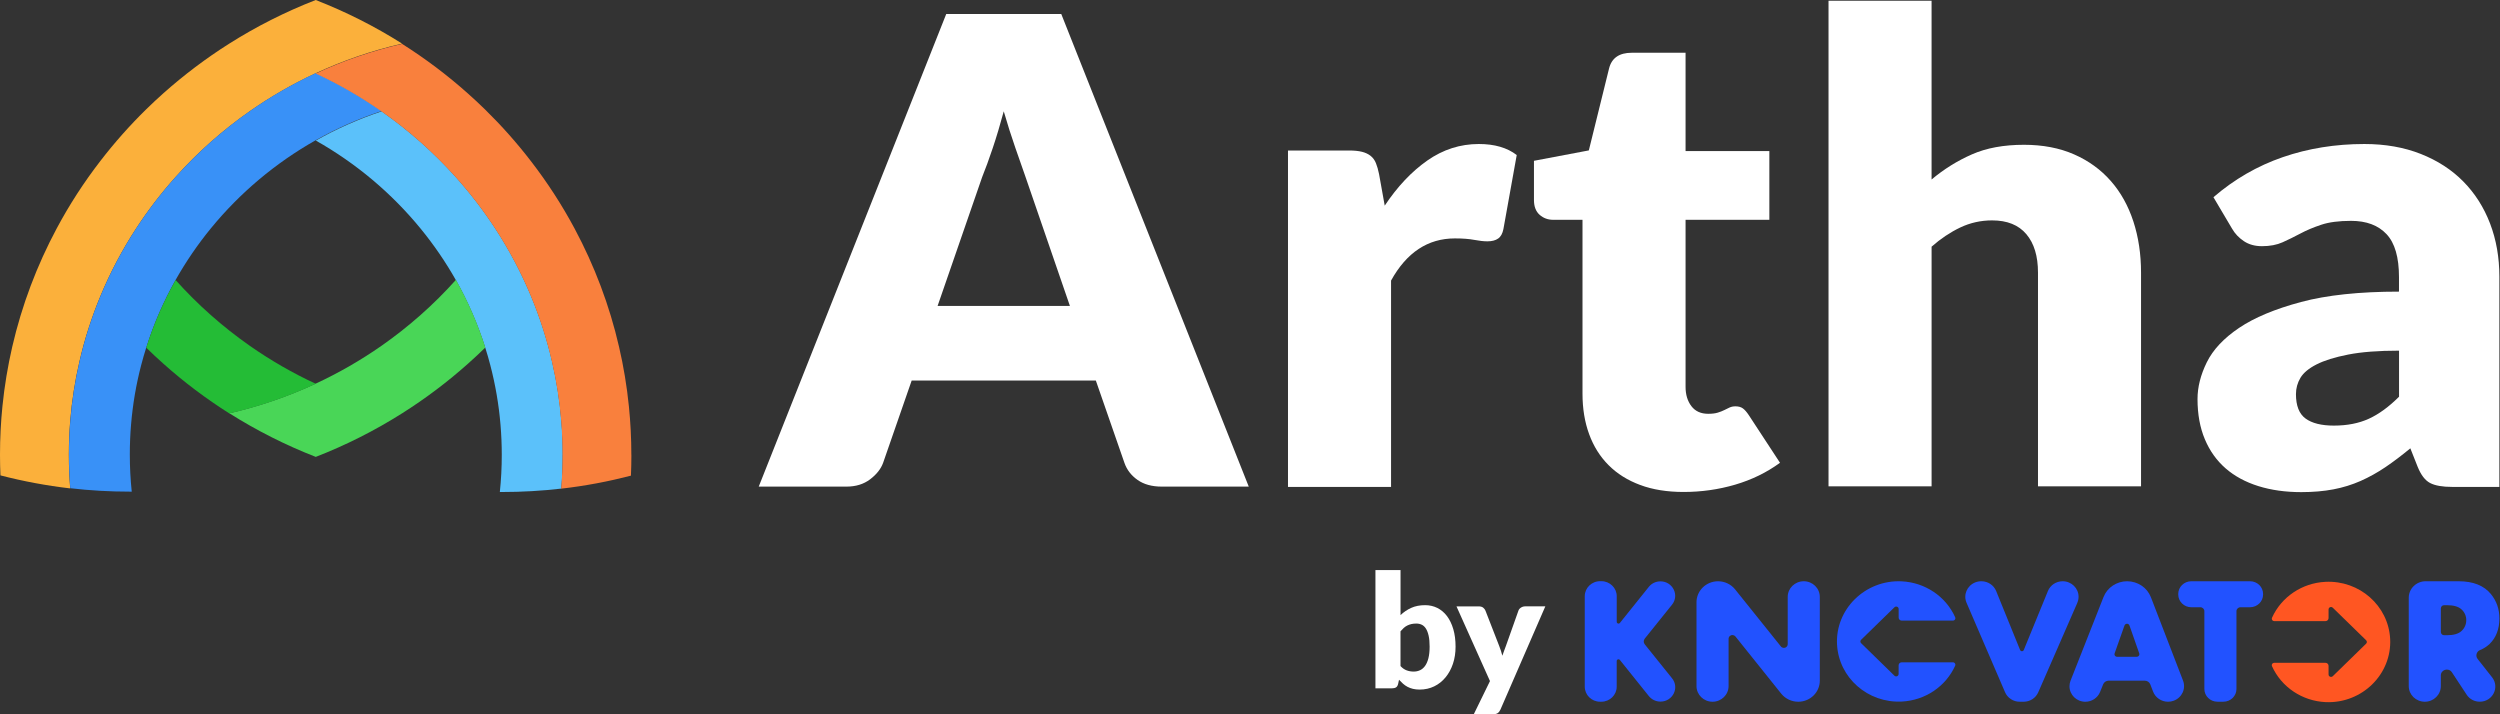 <?xml version="1.0" encoding="UTF-8"?> <svg xmlns="http://www.w3.org/2000/svg" width="154" height="44" viewBox="0 0 154 44" fill="none"><rect x="0" y="0" width="154" height="44" fill="#333333" stroke="none"/><path d="M76.924 29.975H71.558C70.958 29.975 70.462 29.838 70.074 29.564C69.685 29.291 69.415 28.941 69.266 28.516L67.504 23.442H56.159L54.398 28.516C54.261 28.889 53.994 29.225 53.599 29.526C53.203 29.826 52.718 29.975 52.145 29.975H46.738L58.288 0.863H65.374L76.924 29.976V29.975ZM57.756 18.845H65.906L63.163 10.873C62.986 10.366 62.776 9.771 62.538 9.085C62.299 8.4 62.063 7.656 61.831 6.857C61.612 7.67 61.388 8.422 61.155 9.115C60.923 9.807 60.704 10.407 60.499 10.913L57.756 18.845Z" fill="white"></path><path d="M79.34 29.995V9.271H83.108C83.422 9.271 83.686 9.298 83.896 9.35C84.107 9.403 84.286 9.487 84.429 9.6C84.572 9.714 84.682 9.863 84.757 10.049C84.833 10.235 84.897 10.462 84.951 10.73L85.299 12.668C86.077 11.496 86.952 10.57 87.92 9.89C88.89 9.211 89.948 8.871 91.096 8.871C92.066 8.871 92.843 9.098 93.43 9.55L92.611 14.107C92.557 14.387 92.448 14.584 92.283 14.696C92.12 14.81 91.901 14.866 91.628 14.866C91.396 14.866 91.123 14.836 90.809 14.776C90.495 14.716 90.099 14.686 89.622 14.686C87.956 14.686 86.645 15.553 85.689 17.284V29.995H79.34Z" fill="white"></path><path d="M103.708 30.305C102.698 30.305 101.807 30.162 101.036 29.875C100.264 29.588 99.616 29.183 99.09 28.655C98.564 28.13 98.164 27.493 97.892 26.748C97.618 26.003 97.482 25.169 97.482 24.249V13.54H95.679C95.351 13.54 95.073 13.437 94.84 13.231C94.608 13.025 94.492 12.721 94.492 12.322V9.905L97.872 9.265L99.12 4.21C99.283 3.57 99.748 3.25 100.514 3.25H103.831V9.304H108.992V13.54H103.831V23.83C103.831 24.309 103.952 24.706 104.19 25.02C104.429 25.334 104.774 25.49 105.225 25.49C105.457 25.49 105.651 25.468 105.808 25.42C105.965 25.373 106.102 25.319 106.218 25.26C106.333 25.2 106.443 25.148 106.546 25.101C106.649 25.055 106.767 25.03 106.904 25.03C107.095 25.03 107.249 25.074 107.365 25.16C107.48 25.245 107.6 25.384 107.724 25.57L109.648 28.507C108.829 29.106 107.907 29.555 106.883 29.856C105.859 30.156 104.801 30.305 103.708 30.305Z" fill="white"></path><path d="M112.637 29.957V0.047H118.985V11.057C119.748 10.417 120.578 9.901 121.473 9.508C122.367 9.114 123.436 8.919 124.678 8.919C125.837 8.919 126.866 9.116 127.76 9.508C128.655 9.901 129.409 10.447 130.024 11.147C130.638 11.845 131.101 12.679 131.417 13.645C131.731 14.611 131.888 15.659 131.888 16.792V29.959H125.54V16.792C125.54 15.78 125.302 14.991 124.823 14.425C124.345 13.858 123.642 13.576 122.713 13.576C122.018 13.576 121.362 13.723 120.747 14.016C120.133 14.309 119.546 14.702 118.986 15.195V29.96H112.638L112.637 29.957Z" fill="white"></path><path d="M151.058 29.994C150.457 29.994 150.003 29.914 149.697 29.755C149.389 29.596 149.133 29.262 148.928 28.756L148.477 27.617C147.944 28.057 147.433 28.443 146.941 28.777C146.449 29.109 145.94 29.393 145.415 29.626C144.889 29.858 144.329 30.033 143.735 30.145C143.14 30.258 142.481 30.315 141.757 30.315C140.787 30.315 139.907 30.192 139.115 29.944C138.324 29.696 137.651 29.333 137.098 28.852C136.545 28.37 136.119 27.773 135.818 27.056C135.518 26.341 135.367 25.517 135.367 24.58C135.367 23.846 135.558 23.09 135.94 22.315C136.322 21.54 136.984 20.835 137.926 20.199C138.869 19.564 140.138 19.034 141.736 18.605C143.333 18.177 145.347 17.964 147.778 17.964V17.076C147.778 15.851 147.523 14.968 147.01 14.423C146.497 13.877 145.77 13.605 144.828 13.605C144.076 13.605 143.462 13.685 142.985 13.846C142.507 14.005 142.079 14.185 141.705 14.385C141.329 14.585 140.964 14.765 140.609 14.924C140.253 15.084 139.831 15.165 139.338 15.165C138.901 15.165 138.53 15.061 138.222 14.855C137.914 14.649 137.672 14.393 137.495 14.086L136.348 12.148C137.631 11.042 139.055 10.22 140.618 9.681C142.181 9.142 143.858 8.871 145.646 8.871C146.928 8.871 148.086 9.074 149.118 9.481C150.148 9.888 151.023 10.453 151.739 11.18C152.455 11.906 153.004 12.768 153.388 13.768C153.77 14.767 153.961 15.859 153.961 17.044V29.994H151.052H151.058ZM143.767 26.217C144.586 26.217 145.304 26.077 145.918 25.796C146.532 25.517 147.153 25.064 147.781 24.438V21.6C146.511 21.6 145.467 21.681 144.648 21.841C143.829 22.002 143.18 22.204 142.701 22.447C142.224 22.689 141.893 22.964 141.708 23.273C141.523 23.583 141.431 23.918 141.431 24.282C141.431 24.994 141.628 25.494 142.025 25.784C142.421 26.072 143.002 26.217 143.767 26.217Z" fill="white"></path><path d="M24.772 2.686C22.916 3.113 21.133 3.727 19.45 4.511C18.024 5.174 16.666 5.958 15.393 6.847C13.712 8.023 12.174 9.384 10.816 10.903C9.926 11.896 9.113 12.957 8.383 14.077C7.527 15.39 6.791 16.781 6.185 18.24C5.643 19.542 5.205 20.899 4.887 22.296C4.614 23.474 4.425 24.683 4.325 25.913C4.268 26.606 4.24 27.304 4.24 28.01C4.24 28.716 4.269 29.4 4.323 30.085C2.858 29.916 1.424 29.646 0.028 29.284C0.009 28.86 0 28.437 0 28.01C0 27.001 0.051 26 0.151 25.016C0.276 23.776 0.48 22.554 0.754 21.361C1.347 18.794 2.274 16.352 3.49 14.077C4.271 12.614 5.173 11.223 6.183 9.915C7.048 8.792 7.989 7.73 9.004 6.736C9.348 6.398 9.703 6.066 10.064 5.746C11.327 4.621 12.682 3.598 14.123 2.687C15.792 1.631 17.575 0.729 19.447 0C21.319 0.729 23.1 1.631 24.769 2.687L24.772 2.686Z" fill="#FBB03B"></path><path d="M23.508 6.838C22.089 7.309 20.731 7.915 19.452 8.636C16.965 10.039 14.773 11.887 12.99 14.066C12.178 15.058 11.452 16.12 10.819 17.241C10.078 18.555 9.469 19.949 9.01 21.408C8.897 21.761 8.794 22.119 8.7 22.479C8.389 23.668 8.178 24.892 8.074 26.149C8.021 26.759 7.997 27.378 7.997 28.002C7.997 28.772 8.037 29.534 8.115 30.285C8.075 30.285 8.037 30.285 7.997 30.285C6.754 30.285 5.53 30.215 4.329 30.075C4.274 29.39 4.246 28.699 4.246 28C4.246 27.302 4.275 26.596 4.331 25.903C4.431 24.671 4.62 23.463 4.893 22.285C5.213 20.888 5.649 19.532 6.191 18.229C6.796 16.771 7.533 15.38 8.389 14.066C9.119 12.947 9.931 11.887 10.822 10.892C12.18 9.375 13.717 8.012 15.399 6.836C16.671 5.947 18.029 5.163 19.457 4.5C20.882 5.164 22.239 5.947 23.512 6.836L23.508 6.838Z" fill="#3991F7"></path><path d="M34.66 28.023C34.66 28.721 34.63 29.413 34.577 30.098C33.374 30.237 32.148 30.308 30.909 30.308C30.869 30.308 30.83 30.308 30.79 30.308C30.869 29.557 30.909 28.795 30.909 28.024C30.909 27.401 30.883 26.784 30.832 26.172C30.727 24.916 30.515 23.69 30.205 22.502C30.113 22.141 30.008 21.785 29.896 21.431C29.435 19.972 28.827 18.578 28.087 17.263C27.455 16.144 26.727 15.082 25.915 14.089C24.132 11.909 21.941 10.061 19.453 8.658C20.731 7.937 22.089 7.331 23.509 6.859C25.19 8.036 26.728 9.397 28.087 10.916C28.976 11.909 29.789 12.969 30.519 14.09C31.375 15.403 32.111 16.794 32.718 18.253C33.26 19.556 33.697 20.912 34.016 22.309C34.289 23.487 34.478 24.697 34.578 25.927C34.635 26.62 34.663 27.318 34.663 28.024L34.66 28.023Z" fill="#5BC1FA"></path><path d="M38.894 28.027C38.894 28.454 38.884 28.878 38.866 29.301C37.469 29.663 36.036 29.934 34.57 30.102C34.626 29.417 34.654 28.726 34.654 28.027C34.654 27.329 34.624 26.623 34.569 25.93C34.469 24.698 34.279 23.491 34.007 22.313C33.687 20.916 33.251 19.559 32.709 18.257C32.104 16.798 31.366 15.407 30.511 14.094C29.781 12.975 28.969 11.915 28.078 10.92C26.72 9.403 25.183 8.04 23.501 6.864C22.229 5.975 20.872 5.192 19.445 4.528C21.128 3.744 22.911 3.13 24.768 2.703C26.207 3.613 27.565 4.636 28.826 5.762C29.188 6.083 29.542 6.414 29.887 6.752C30.9 7.745 31.844 8.807 32.708 9.93C33.718 11.239 34.62 12.63 35.402 14.093C36.618 16.367 37.547 18.81 38.136 21.377C38.413 22.57 38.615 23.79 38.74 25.032C38.84 26.016 38.891 27.016 38.891 28.026L38.894 28.027Z" fill="#F9803D"></path><path d="M29.895 21.408C29.55 21.746 29.196 22.078 28.834 22.398C27.573 23.523 26.218 24.546 24.776 25.457C23.107 26.513 21.324 27.416 19.451 28.145C17.579 27.416 15.796 26.513 14.125 25.457C15.984 25.03 17.767 24.414 19.451 23.63C20.878 22.967 22.234 22.184 23.508 21.295C25.189 20.119 26.728 18.757 28.086 17.238C28.826 18.553 29.436 19.947 29.895 21.406V21.408Z" fill="#49D657"></path><path d="M19.453 23.64C17.768 24.424 15.985 25.041 14.127 25.467C12.688 24.557 11.33 23.534 10.069 22.408C9.707 22.087 9.353 21.756 9.008 21.418C9.468 19.959 10.076 18.565 10.817 17.25C12.175 18.767 13.712 20.13 15.395 21.307C16.667 22.196 18.026 22.98 19.453 23.642V23.64Z" fill="#24BC36"></path><path d="M84.727 42.4V35.117H86.273V37.891C86.465 37.706 86.684 37.557 86.929 37.446C87.174 37.335 87.46 37.278 87.789 37.278C88.059 37.278 88.308 37.335 88.538 37.448C88.767 37.562 88.964 37.727 89.131 37.946C89.297 38.166 89.428 38.433 89.522 38.752C89.617 39.07 89.663 39.431 89.663 39.837C89.663 40.217 89.61 40.567 89.502 40.887C89.394 41.208 89.243 41.486 89.047 41.724C88.853 41.961 88.621 42.146 88.35 42.278C88.079 42.41 87.779 42.478 87.451 42.478C87.298 42.478 87.161 42.463 87.04 42.434C86.918 42.404 86.807 42.364 86.705 42.31C86.604 42.256 86.511 42.193 86.427 42.117C86.342 42.042 86.26 41.961 86.18 41.874L86.125 42.126C86.102 42.23 86.059 42.302 85.997 42.341C85.935 42.38 85.855 42.4 85.755 42.4H84.728H84.727ZM87.249 38.411C87.136 38.411 87.033 38.421 86.942 38.442C86.852 38.463 86.767 38.493 86.688 38.532C86.61 38.571 86.537 38.621 86.471 38.681C86.405 38.741 86.339 38.81 86.271 38.889V41.029C86.388 41.156 86.514 41.244 86.65 41.294C86.787 41.345 86.929 41.369 87.078 41.369C87.227 41.369 87.352 41.342 87.472 41.286C87.592 41.231 87.695 41.142 87.783 41.022C87.871 40.9 87.94 40.742 87.99 40.547C88.039 40.352 88.065 40.116 88.065 39.837C88.065 39.557 88.045 39.347 88.005 39.165C87.965 38.983 87.909 38.837 87.839 38.725C87.768 38.614 87.682 38.532 87.582 38.484C87.481 38.436 87.371 38.411 87.247 38.411H87.249Z" fill="white"></path><path d="M92.429 43.707C92.383 43.808 92.326 43.881 92.26 43.928C92.193 43.975 92.087 43.999 91.941 43.999H90.784L91.782 41.955L89.719 37.353H91.085C91.205 37.353 91.297 37.379 91.363 37.431C91.43 37.484 91.476 37.545 91.504 37.616L92.35 39.79C92.43 39.992 92.495 40.193 92.544 40.393C92.578 40.289 92.614 40.187 92.654 40.086C92.694 39.985 92.732 39.883 92.768 39.78L93.536 37.614C93.562 37.539 93.615 37.478 93.693 37.427C93.772 37.377 93.855 37.352 93.946 37.352H95.192L92.429 43.706V43.707Z" fill="white"></path><path d="M110.771 43.227C110.363 43.227 109.977 43.044 109.724 42.73L106.902 39.206C106.821 39.107 106.674 39.089 106.572 39.167C106.515 39.211 106.481 39.277 106.481 39.348V42.262C106.481 42.794 106.039 43.227 105.493 43.227C104.947 43.227 104.504 42.796 104.504 42.262V37.103C104.504 36.386 105.098 35.806 105.833 35.806C106.241 35.806 106.627 35.989 106.88 36.303L109.703 39.822C109.783 39.922 109.931 39.94 110.032 39.861C110.089 39.818 110.121 39.752 110.123 39.681V36.769C110.123 36.237 110.565 35.805 111.112 35.805C111.657 35.805 112.1 36.236 112.1 36.769V41.93C112.1 42.647 111.506 43.227 110.771 43.227Z" fill="#2252FF"></path><path d="M134.476 41.927L132.496 36.79C132.38 36.494 132.177 36.246 131.923 36.075C131.664 35.904 131.356 35.805 131.031 35.805C130.386 35.805 129.806 36.192 129.575 36.781L127.545 41.932C127.502 42.04 127.48 42.157 127.48 42.273C127.48 42.537 127.59 42.776 127.765 42.948C127.941 43.12 128.187 43.228 128.457 43.228C128.857 43.228 129.219 42.988 129.365 42.623L129.553 42.157C129.607 42.02 129.744 41.929 129.897 41.929H132.116C132.27 41.929 132.408 42.022 132.462 42.165L132.627 42.597C132.77 42.975 133.14 43.227 133.552 43.227C133.671 43.227 133.789 43.206 133.9 43.164C134.409 42.978 134.667 42.423 134.475 41.926L134.476 41.927ZM131.623 40.458H130.414C130.397 40.458 130.377 40.456 130.36 40.45C130.275 40.422 130.231 40.33 130.26 40.249L130.868 38.532C130.884 38.484 130.922 38.446 130.971 38.431C131.056 38.403 131.149 38.448 131.176 38.532L131.777 40.249C131.783 40.266 131.786 40.284 131.786 40.3C131.785 40.387 131.712 40.461 131.621 40.458H131.623Z" fill="#2252FF"></path><path d="M152.623 40.593C152.606 40.569 152.589 40.542 152.575 40.514C152.497 40.33 152.584 40.121 152.772 40.042C152.991 39.955 153.193 39.827 153.362 39.665C153.762 39.274 153.963 38.75 153.963 38.093C153.963 37.519 153.789 37.022 153.441 36.595C153.011 36.068 152.346 35.805 151.449 35.805H149.418C148.844 35.806 148.379 36.26 148.379 36.822V42.264C148.379 42.531 148.49 42.772 148.668 42.945C148.849 43.117 149.097 43.227 149.368 43.227C149.913 43.227 150.355 42.796 150.355 42.264V41.606C150.355 41.247 150.835 41.11 151.035 41.41L151.95 42.799C152.125 43.066 152.429 43.225 152.754 43.225C153.547 43.225 153.995 42.341 153.514 41.724L152.623 40.592V40.593ZM151.623 38.874C151.442 39.044 151.14 39.13 150.724 39.13H150.559C150.445 39.13 150.356 39.04 150.356 38.93V37.477C150.356 37.369 150.445 37.279 150.559 37.279H150.724C151.137 37.279 151.437 37.363 151.623 37.534C151.818 37.704 151.925 37.949 151.921 38.201C151.925 38.457 151.818 38.702 151.623 38.874Z" fill="#2252FF"></path><path d="M103 41.785L101.315 39.688C101.234 39.586 101.234 39.443 101.315 39.341L102.997 37.248C103.465 36.665 103.04 35.811 102.281 35.811C102.002 35.811 101.74 35.936 101.569 36.149L99.785 38.373C99.748 38.42 99.68 38.427 99.632 38.391C99.606 38.372 99.591 38.34 99.591 38.307V36.726C99.591 36.215 99.166 35.801 98.642 35.801H98.57C98.046 35.801 97.621 36.214 97.621 36.725V42.301C97.621 42.812 98.045 43.226 98.568 43.226H98.641C99.164 43.226 99.589 42.812 99.589 42.301V40.717C99.589 40.658 99.638 40.612 99.698 40.612C99.732 40.612 99.763 40.627 99.783 40.652L101.569 42.879C101.742 43.092 102.004 43.219 102.282 43.219C103.042 43.219 103.468 42.368 103 41.785Z" fill="#2252FF"></path><path d="M138.604 37.406H138.014C137.877 37.406 137.766 37.514 137.766 37.648V42.441C137.766 42.874 137.406 43.225 136.962 43.225H136.593C136.148 43.225 135.789 42.874 135.789 42.441V37.648C135.789 37.514 135.678 37.406 135.541 37.406H134.984C134.54 37.406 134.18 37.055 134.18 36.622V36.589C134.18 36.155 134.54 35.805 134.984 35.805H138.602C139.047 35.805 139.406 36.156 139.406 36.589V36.622C139.406 37.055 139.046 37.406 138.602 37.406H138.604Z" fill="#2252FF"></path><path d="M127.963 37.136L125.556 42.647C125.402 42.999 125.047 43.228 124.655 43.227H124.415C124.02 43.227 123.665 42.996 123.512 42.643L121.139 37.131C120.93 36.645 121.164 36.086 121.663 35.88C121.783 35.83 121.912 35.805 122.043 35.805H122.054C122.456 35.805 122.816 36.045 122.964 36.409L124.439 40.042C124.464 40.102 124.535 40.132 124.596 40.108C124.627 40.096 124.652 40.072 124.664 40.042L126.152 36.406C126.299 36.042 126.66 35.805 127.06 35.805C127.601 35.805 128.04 36.233 128.04 36.759C128.04 36.888 128.013 37.016 127.961 37.133L127.963 37.136Z" fill="#2252FF"></path><path d="M116.7 41.626L114.644 39.62C114.584 39.563 114.584 39.469 114.644 39.411L116.7 37.406C116.76 37.349 116.855 37.349 116.914 37.407C116.942 37.434 116.957 37.472 116.957 37.509V38.046C116.957 38.148 117.042 38.23 117.146 38.23H120.3C120.385 38.23 120.453 38.164 120.453 38.082C120.453 38.061 120.448 38.04 120.439 38.022C119.857 36.73 118.574 35.873 117.129 35.809C114.897 35.711 113.049 37.524 113.161 39.701C113.269 41.748 115.057 43.321 117.154 43.216C118.589 43.144 119.86 42.289 120.439 41.006C120.473 40.931 120.437 40.843 120.36 40.81C120.342 40.803 120.32 40.798 120.299 40.798H117.145C117.04 40.798 116.955 40.881 116.955 40.983V41.52C116.955 41.602 116.886 41.667 116.801 41.667C116.763 41.667 116.724 41.652 116.697 41.625L116.7 41.626Z" fill="#2252FF"></path><path d="M143.697 37.433L145.753 39.439C145.813 39.498 145.813 39.591 145.753 39.65L143.697 41.656C143.637 41.713 143.54 41.711 143.482 41.652C143.454 41.625 143.439 41.589 143.439 41.55V41.014C143.439 40.912 143.354 40.829 143.249 40.829H140.094C140.009 40.829 139.941 40.895 139.941 40.978C139.941 40.999 139.946 41.02 139.955 41.038C140.537 42.329 141.82 43.187 143.265 43.251C145.497 43.347 147.344 41.535 147.234 39.358C147.128 37.312 145.342 35.737 143.245 35.841C141.806 35.911 140.534 36.769 139.955 38.054C139.921 38.129 139.957 38.216 140.034 38.249C140.052 38.257 140.074 38.261 140.095 38.261H143.249C143.354 38.261 143.439 38.179 143.439 38.077V37.54C143.439 37.458 143.506 37.391 143.589 37.391C143.629 37.391 143.67 37.406 143.697 37.435V37.433Z" fill="#FF5622"></path></svg> 